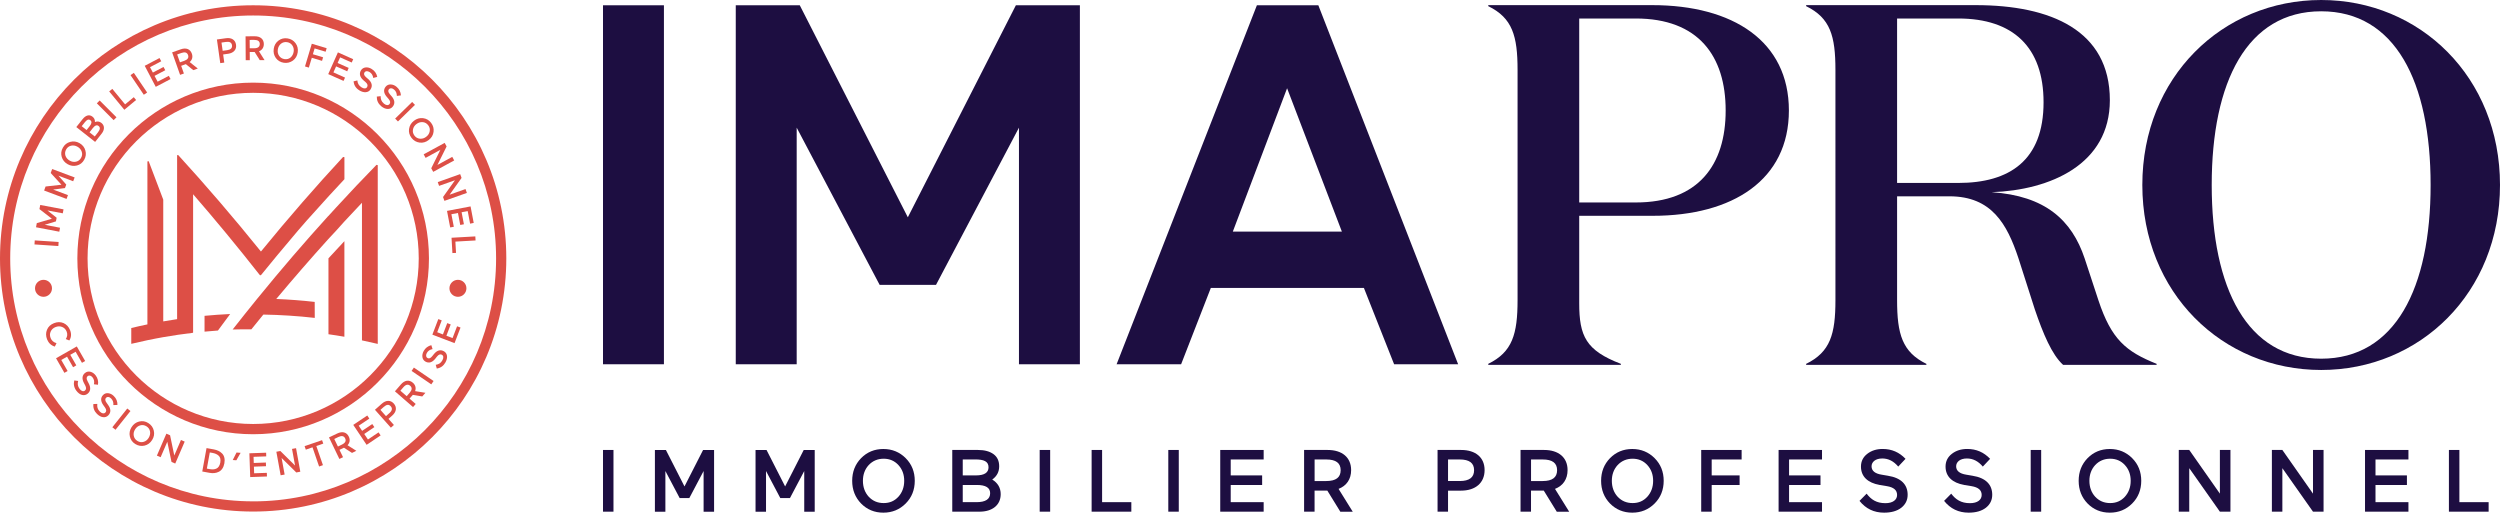 <?xml version="1.0" encoding="UTF-8"?><svg id="Layer_2" xmlns="http://www.w3.org/2000/svg" viewBox="0 0 856.8 175.69"><defs><style>.cls-1{fill:#dd4f46;}.cls-2{fill:#1d0e41;}</style></defs><g id="Layer_1-2"><g><g><path class="cls-2" d="m206.66,124.83V1.81h20.88v123.03h-20.88Z"/><path class="cls-2" d="m301.47,97.63l-28.43-53.88v81.08h-20.88V1.81h21.94l37.03,72.66L348.16,1.81h21.94v123.03h-20.88V43.75l-28.43,53.88h-19.31Z"/><path class="cls-2" d="m451.82,1.81l47.91,123.03h-21.94l-10.35-26.15h-52.47l-10.18,26.15h-22.11L430.76,1.81h21.06Zm-10.71,28.43l-18.6,49.14h37.38l-18.78-49.14Z"/><path class="cls-2" d="m541.23,73.97v29.94c0,11.27,2.29,16.2,14.27,20.78v.35h-45.44v-.35c8.28-4.05,10.04-10.21,10.04-21.84V23.95c0-11.62-1.76-17.79-10.04-21.84v-.35h56.18c27.65,0,46.85,12.33,46.85,36.1s-19.2,36.1-46.67,36.1h-25.18Zm19.37-4.58c21.49,0,30.82-12.86,30.82-31.52s-9.33-31.53-30.82-31.53h-19.37v63.05h19.37Z"/><path class="cls-2" d="m677.12,1.76c25.71,0,45.97,8.63,45.97,32.58,0,22.02-20.43,30.82-40.51,31.53,18.32,1.23,27.47,9.51,31.88,22.72l4.75,14.44c4.4,13.21,9.33,17.44,19.9,21.66v.35h-32.05c-3.87-3.52-6.87-10.74-9.69-19.02l-5.64-17.61c-3.87-11.62-9.16-21.13-23.6-21.13h-17.96v35.58c0,11.62,1.76,17.79,10.04,21.84v.35h-41.21v-.35c8.28-4.05,10.04-10.21,10.04-21.84V23.95c0-11.62-1.76-17.79-10.04-21.84v-.35h58.12Zm-26.95,60.94h20.96c17.61,0,29.24-7.75,29.24-27.65,0-18.84-10.39-28.71-29.24-28.71h-20.96v56.36Z"/><path class="cls-2" d="m795.51,126.8c-33.81,0-61.29-26.42-61.29-63.4S761.7,0,795.51,0s61.29,26.42,61.29,63.4-27.47,63.4-61.29,63.4Zm0-122.93c-25.36,0-37.51,24.13-37.51,59.53s12.15,59.53,37.51,59.53,37.51-24.13,37.51-59.53-12.15-59.53-37.51-59.53Z"/></g><g><path class="cls-2" d="m206.66,175.36v-21.15h3.59v21.15h-3.59Z"/><path class="cls-2" d="m232.93,170.69l-4.89-9.26v13.94h-3.59v-21.15h3.77l6.37,12.49,6.37-12.49h3.77v21.15h-3.59v-13.94l-4.89,9.26h-3.32Z"/><path class="cls-2" d="m267.42,170.69l-4.89-9.26v13.94h-3.59v-21.15h3.77l6.37,12.49,6.37-12.49h3.77v21.15h-3.59v-13.94l-4.89,9.26h-3.32Z"/><path class="cls-2" d="m295.11,157.02c2.05-2.08,4.59-3.14,7.63-3.14s5.58,1.06,7.66,3.14c2.08,2.08,3.11,4.68,3.11,7.76s-1.03,5.7-3.11,7.78-4.62,3.14-7.66,3.14-5.58-1.06-7.63-3.14c-2.02-2.08-3.05-4.68-3.05-7.78s1.03-5.67,3.05-7.76Zm2.62,13.22c1.36,1.45,3.05,2.17,5.13,2.17s3.71-.72,5.04-2.17c1.33-1.48,1.99-3.29,1.99-5.46s-.66-3.95-1.99-5.4c-1.33-1.45-3.02-2.17-5.04-2.17s-3.77.72-5.13,2.17c-1.33,1.45-1.99,3.26-1.99,5.4s.66,4.01,1.99,5.46Z"/><path class="cls-2" d="m326.36,175.36v-21.15h8.81c2.23,0,4.01.48,5.31,1.42,1.3.94,1.96,2.32,1.96,4.19s-.78,3.38-2.38,4.53c1.93,1.18,2.9,2.87,2.9,5.01,0,3.71-2.84,6-7.27,6h-9.32Zm3.59-17.89v5.46h4.5c2.9,0,4.34-.94,4.34-2.78,0-2.05-1.66-2.69-4.53-2.69h-4.32Zm0,14.63h4.71c3.11,0,4.68-1.03,4.68-3.08,0-1.87-1.51-2.81-4.56-2.81h-4.83v5.88Z"/><path class="cls-2" d="m356.32,175.36v-21.15h3.59v21.15h-3.59Z"/><path class="cls-2" d="m374.12,175.36v-21.15h3.59v17.89h10.02v3.26h-13.61Z"/><path class="cls-2" d="m400.4,175.36v-21.15h3.59v21.15h-3.59Z"/><path class="cls-2" d="m418.2,175.36v-21.15h14.88v3.26h-11.29v5.46h10.77v3.29h-10.77v5.88h11.29v3.26h-14.88Z"/><path class="cls-2" d="m459.35,175.36l-4.44-7.21h-4.38v7.21h-3.59v-21.15h8.06c4.98,0,8.06,2.56,8.06,6.91,0,3.11-1.57,5.37-4.31,6.43l4.86,7.82h-4.25Zm-8.81-17.89v7.39h4.01c3.29,0,4.92-1.24,4.92-3.71s-1.63-3.68-4.92-3.68h-4.01Z"/><path class="cls-2" d="m496.27,168.15v7.21h-3.59v-21.15h8.06c4.98,0,8.06,2.56,8.06,6.91s-3.11,7.03-8.06,7.03h-4.47Zm0-10.68v7.39h4.01c3.29,0,4.92-1.24,4.92-3.71s-1.63-3.68-4.92-3.68h-4.01Z"/><path class="cls-2" d="m533.53,175.36l-4.44-7.21h-4.38v7.21h-3.59v-21.15h8.06c4.98,0,8.06,2.56,8.06,6.91,0,3.11-1.57,5.37-4.31,6.43l4.86,7.82h-4.25Zm-8.81-17.89v7.39h4.01c3.29,0,4.92-1.24,4.92-3.71s-1.63-3.68-4.92-3.68h-4.01Z"/><path class="cls-2" d="m551.78,157.02c2.05-2.08,4.59-3.14,7.63-3.14s5.58,1.06,7.66,3.14c2.08,2.08,3.11,4.68,3.11,7.76s-1.03,5.7-3.11,7.78-4.62,3.14-7.66,3.14-5.58-1.06-7.63-3.14c-2.02-2.08-3.05-4.68-3.05-7.78s1.03-5.67,3.05-7.76Zm2.62,13.22c1.36,1.45,3.05,2.17,5.13,2.17s3.71-.72,5.04-2.17c1.33-1.48,1.99-3.29,1.99-5.46s-.66-3.95-1.99-5.4c-1.33-1.45-3.02-2.17-5.04-2.17s-3.77.72-5.13,2.17c-1.33,1.45-1.99,3.26-1.99,5.4s.66,4.01,1.99,5.46Z"/><path class="cls-2" d="m586.63,175.36h-3.59v-21.15h13.85v3.26h-10.26v5.46h9.57v3.29h-9.57v9.14Z"/><path class="cls-2" d="m609.56,175.36v-21.15h14.88v3.26h-11.29v5.46h10.77v3.29h-10.77v5.88h11.29v3.26h-14.88Z"/><path class="cls-2" d="m644.13,166.19c-4.01-.72-6.34-2.87-6.34-6.28,0-1.81.72-3.26,2.17-4.38,1.45-1.12,3.2-1.66,5.28-1.66,3.08,0,5.67,1.12,7.82,3.38l-2.5,2.66c-1.54-1.84-3.35-2.78-5.46-2.78-2.41,0-3.68,1.24-3.68,2.69,0,1.54,1.18,2.51,3.5,2.87l2.11.36c4.56.72,6.76,3.05,6.76,6.52,0,1.81-.72,3.29-2.17,4.44-1.45,1.12-3.41,1.69-5.91,1.69-3.47,0-6.28-1.36-8.42-4.04l2.44-2.47c1.54,2.02,3.38,3.26,6.43,3.26,2.56,0,4.01-1.15,4.01-2.81s-1.15-2.63-3.47-3.02l-2.56-.42Z"/><path class="cls-2" d="m673.12,166.19c-4.01-.72-6.34-2.87-6.34-6.28,0-1.81.72-3.26,2.17-4.38,1.45-1.12,3.2-1.66,5.28-1.66,3.08,0,5.67,1.12,7.82,3.38l-2.5,2.66c-1.54-1.84-3.35-2.78-5.46-2.78-2.41,0-3.68,1.24-3.68,2.69,0,1.54,1.18,2.51,3.5,2.87l2.11.36c4.56.72,6.76,3.05,6.76,6.52,0,1.81-.72,3.29-2.17,4.44-1.45,1.12-3.41,1.69-5.91,1.69-3.47,0-6.28-1.36-8.42-4.04l2.44-2.47c1.54,2.02,3.38,3.26,6.43,3.26,2.56,0,4.01-1.15,4.01-2.81s-1.15-2.63-3.47-3.02l-2.56-.42Z"/><path class="cls-2" d="m695.96,175.36v-21.15h3.59v21.15h-3.59Z"/><path class="cls-2" d="m715.45,157.02c2.05-2.08,4.59-3.14,7.63-3.14s5.58,1.06,7.66,3.14c2.08,2.08,3.11,4.68,3.11,7.76s-1.03,5.7-3.11,7.78-4.62,3.14-7.66,3.14-5.58-1.06-7.63-3.14c-2.02-2.08-3.05-4.68-3.05-7.78s1.03-5.67,3.05-7.76Zm2.62,13.22c1.36,1.45,3.05,2.17,5.13,2.17s3.71-.72,5.04-2.17c1.33-1.48,1.99-3.29,1.99-5.46s-.66-3.95-1.99-5.4c-1.33-1.45-3.02-2.17-5.04-2.17s-3.77.72-5.13,2.17c-1.33,1.45-1.99,3.26-1.99,5.4s.66,4.01,1.99,5.46Z"/><path class="cls-2" d="m760.8,175.36l-10.5-14.91v14.91h-3.59v-21.15h3.59l10.5,14.97v-14.97h3.62v21.15h-3.62Z"/><path class="cls-2" d="m792.71,175.36l-10.5-14.91v14.91h-3.59v-21.15h3.59l10.5,14.97v-14.97h3.62v21.15h-3.62Z"/><path class="cls-2" d="m810.54,175.36v-21.15h14.88v3.26h-11.29v5.46h10.77v3.29h-10.77v5.88h11.29v3.26h-14.88Z"/><path class="cls-2" d="m839.29,175.36v-21.15h3.59v17.89h10.02v3.26h-13.61Z"/></g><g><polygon class="cls-1" points="20.09 82.93 11.91 82.39 11.82 83.77 20 84.32 20.09 82.93"/><polygon class="cls-1" points="20.57 78.05 15.33 77.05 19.17 75.87 19.41 74.63 16.25 72.12 21.52 73.11 21.77 71.75 13.79 70.24 13.52 71.66 17.78 74.96 12.61 76.47 12.35 77.89 20.33 79.41 20.57 78.05"/><polygon class="cls-1" points="23.29 66.87 18.22 64.97 22.26 64.46 22.71 63.26 20.02 60.21 25.08 62.12 25.58 60.81 17.88 57.93 17.38 59.29 21.05 63.31 15.62 63.92 15.12 65.3 22.81 68.18 23.29 66.87"/><path class="cls-1" d="m23.17,56.27c1.05.59,2.11.73,3.19.45,1.1-.29,1.93-.94,2.5-1.97.58-1.02.71-2.07.4-3.16-.29-1.1-.97-1.93-2.01-2.54-1.03-.58-2.11-.72-3.2-.42-1.1.3-1.93.95-2.5,1.98-.59,1.02-.71,2.07-.4,3.16.31,1.06.98,1.91,2.02,2.49Zm-.49-5.07c.38-.68.95-1.1,1.68-1.27.74-.17,1.47-.05,2.2.36s1.21.98,1.45,1.7c.24.73.17,1.44-.23,2.11-.39.71-.96,1.13-1.7,1.31-.74.17-1.48.05-2.21-.37-.71-.41-1.2-.98-1.44-1.69-.22-.73-.15-1.45.25-2.14Z"/><path class="cls-1" d="m34.83,45.81c1.08-1.36,1.06-2.78-.07-3.68-.65-.51-1.39-.63-2.22-.31.03-.77-.24-1.36-.81-1.81-.57-.45-1.15-.59-1.75-.42-.59.17-1.17.6-1.7,1.28l-2.13,2.68,6.45,5.09,2.23-2.83Zm-6.83-2.56l1.05-1.32c.7-.87,1.28-1.23,1.91-.72.57.44.5,1.11-.2,1.99l-1.08,1.37-1.67-1.31Zm2.68,2.1l1.15-1.47c.73-.92,1.38-1.16,1.95-.71.63.48.56,1.21-.18,2.16l-1.12,1.44-1.8-1.42Z"/><polygon class="cls-1" points="39.92 40.2 34.16 34.44 33.19 35.41 38.94 41.18 39.92 40.2"/><polygon class="cls-1" points="46.64 34.27 45.85 33.31 42.87 35.77 38.49 30.46 37.42 31.33 42.61 37.62 46.64 34.27"/><rect class="cls-1" x="46.89" y="24.65" width="1.38" height="8.13" transform="translate(-7.92 31.6) rotate(-34.08)"/><polygon class="cls-1" points="58.45 27.1 57.86 25.99 54.02 28 52.96 26 56.64 24.07 56.05 22.95 52.39 24.87 51.41 23.02 55.26 21 54.67 19.89 49.6 22.55 53.38 29.76 58.45 27.1"/><path class="cls-1" d="m63.02,25.18l-.93-2.62,1.6-.58,2.55,2.06,1.55-.55-2.78-2.22c.86-.73,1.14-1.76.74-2.89-.56-1.59-2.01-2.13-3.82-1.47l-2.94,1.04,2.73,7.7,1.31-.46Zm-2.31-6.51l1.46-.52c1.2-.42,1.95-.18,2.27.7.33.91-.1,1.57-1.3,2l-1.47.51-.95-2.68Z"/><path class="cls-1" d="m76.86,21.44l-.38-2.77,1.71-.24c1.9-.27,2.95-1.46,2.7-3.12-.24-1.66-1.55-2.48-3.45-2.21l-3.1.43,1.15,8.11,1.38-.19Zm.58-7.07c1.26-.17,1.94.2,2.07,1.14.14.95-.42,1.51-1.67,1.69l-1.53.21-.4-2.82,1.53-.22Z"/><path class="cls-1" d="m85.61,20.63l-.02-2.8h1.69s1.74,2.77,1.74,2.77h1.64s-1.9-3.02-1.9-3.02c1.06-.41,1.66-1.3,1.66-2.5-.02-1.69-1.21-2.67-3.16-2.65l-3.1.02.05,8.19h1.39Zm1.5-6.96c1.27,0,1.92.47,1.92,1.41s-.62,1.45-1.88,1.46h-1.56l-.03-2.86,1.55-.02Z"/><path class="cls-1" d="m97.26,21.51c1.17.17,2.2-.09,3.13-.75.92-.68,1.46-1.62,1.64-2.8.18-1.19-.06-2.24-.74-3.16-.68-.91-1.59-1.46-2.74-1.64-1.19-.18-2.21.07-3.12.76-.89.67-1.44,1.61-1.61,2.79-.18,1.19.06,2.24.71,3.16.66.91,1.58,1.46,2.74,1.64Zm-2.04-4.58c.13-.82.49-1.47,1.08-1.95.61-.47,1.29-.65,2.09-.53.77.11,1.38.5,1.8,1.12.43.63.58,1.36.45,2.18-.14.83-.5,1.48-1.08,1.98-.59.48-1.29.64-2.06.53-.79-.12-1.4-.5-1.84-1.13-.43-.63-.57-1.36-.44-2.2Z"/><polygon class="cls-1" points="106.86 19.8 110.37 20.86 110.73 19.64 107.23 18.59 107.82 16.59 111.6 17.73 111.95 16.52 106.86 14.99 104.53 22.77 105.85 23.17 106.86 19.8"/><polygon class="cls-1" points="118.25 26.59 114.27 24.81 115.19 22.75 119 24.44 119.5 23.27 115.7 21.59 116.57 19.66 120.54 21.43 121.05 20.29 115.81 17.95 112.49 25.4 117.74 27.73 118.25 26.59"/><path class="cls-1" d="m123.11,30.95c.84.51,1.6.72,2.3.64.71-.07,1.26-.42,1.62-1.01.71-1.15.45-2.37-.91-3.54l-.63-.55c-.7-.58-.89-1.14-.58-1.66.3-.48.96-.62,1.76-.13.7.43,1.12,1.1,1.25,2.02l1.37-.37c-.24-1.19-.88-2.08-1.89-2.7-.69-.44-1.39-.61-2.1-.54-.7.08-1.23.42-1.6,1.01-.68,1.13-.35,2.31.82,3.36l.77.66c.68.6.85,1.17.52,1.71-.33.54-1.05.63-1.88.1-1.01-.63-1.36-1.39-1.46-2.39l-1.31.33c.16,1.32.8,2.34,1.95,3.04Z"/><path class="cls-1" d="m130.64,36.4c.75.61,1.48.92,2.19.94.72.03,1.3-.24,1.75-.78.85-1.04.77-2.28-.42-3.63l-.54-.62c-.6-.69-.71-1.26-.33-1.73.37-.44,1.05-.49,1.76.11.64.52.94,1.24.96,2.18l1.4-.18c-.09-1.19-.58-2.17-1.51-2.94-.61-.51-1.27-.78-1.99-.81-.71-.03-1.29.23-1.73.76-.85,1.03-.68,2.25.34,3.45l.66.77c.59.69.7,1.29.3,1.76-.42.49-1.13.47-1.9-.16-.91-.77-1.15-1.59-1.12-2.56l-1.33.14c-.03,1.32.47,2.42,1.51,3.29Z"/><polygon class="cls-1" points="136.39 41.63 142.22 35.94 141.25 34.95 135.42 40.64 136.39 41.63"/><path class="cls-1" d="m140.19,44.17c-.16,1.12.12,2.14.85,3.09.72.94,1.65,1.46,2.78,1.61,1.12.15,2.17-.16,3.12-.9.94-.71,1.51-1.64,1.65-2.79.15-1.13-.13-2.14-.85-3.09-.72-.94-1.64-1.46-2.78-1.6-1.11-.12-2.15.17-3.09.9-.96.74-1.51,1.67-1.67,2.78Zm2.55-1.66c.65-.51,1.36-.71,2.13-.66.77.08,1.39.43,1.88,1.07.48.62.65,1.3.52,2.06s-.53,1.39-1.19,1.89c-.66.52-1.38.73-2.14.67-.76-.06-1.38-.4-1.87-1.02-.49-.65-.68-1.34-.54-2.1.12-.74.52-1.39,1.2-1.91Z"/><polygon class="cls-1" points="145.86 54.11 150.93 51.34 147.8 57.67 148.47 58.9 155.66 54.99 155 53.76 149.91 56.53 153.06 50.19 152.4 48.97 145.2 52.89 145.86 54.11"/><polygon class="cls-1" points="150.48 63.7 155.92 61.78 151.84 67.52 152.31 68.84 160.01 66.12 159.54 64.79 154.09 66.73 158.19 60.98 157.71 59.67 150.03 62.41 150.48 63.7"/><polygon class="cls-1" points="154.29 77.95 155.53 77.72 154.7 73.42 156.95 72.99 157.73 77.1 158.99 76.86 158.2 72.74 160.29 72.35 161.11 76.65 162.35 76.4 161.27 70.74 153.2 72.28 154.29 77.95"/><polygon class="cls-1" points="155.05 86.73 156.29 86.67 156.07 82.8 162.99 82.41 162.9 81.02 154.75 81.48 155.05 86.73"/><path class="cls-1" d="m17.35,115.85c-.31-.78-.3-1.51.02-2.22.31-.71.87-1.23,1.66-1.54.8-.31,1.56-.33,2.28-.03.71.29,1.24.82,1.53,1.57.35.89.26,1.74-.29,2.57l1.21.49c.68-1.08.77-2.27.25-3.55-.45-1.14-1.19-1.93-2.22-2.41-1.03-.44-2.13-.44-3.3.03-1.16.46-1.96,1.2-2.38,2.25-.44,1.04-.42,2.14.03,3.31.51,1.25,1.39,2.08,2.65,2.46l.58-1.17c-.99-.28-1.66-.85-2.02-1.75Z"/><polygon class="cls-1" points="25.05 125.85 26.15 125.21 24.08 121.6 25.92 120.55 28.09 124.35 29.18 123.72 26.32 118.73 19.21 122.78 22.07 127.78 23.17 127.15 21 123.37 22.98 122.24 25.05 125.85"/><path class="cls-1" d="m32.18,131.7l1.4.16c.19-1.19-.08-2.25-.79-3.2-.49-.64-1.07-1.05-1.75-1.24-.69-.18-1.3-.06-1.86.37-1.05.79-1.16,2.02-.44,3.42l.47.89c.42.81.37,1.39-.11,1.77-.51.4-1.2.22-1.8-.57-.71-.94-.77-1.8-.51-2.74l-1.34-.17c-.31,1.29-.07,2.48.73,3.53.59.78,1.24,1.25,1.92,1.43.69.17,1.32.05,1.87-.37,1.07-.82,1.26-2.05.42-3.61l-.38-.74c-.44-.79-.41-1.38.06-1.74.44-.34,1.12-.25,1.69.5.49.65.64,1.43.43,2.33Z"/><path class="cls-1" d="m38.1,136.59c.58.57.83,1.32.75,2.24l1.4-.05c.03-1.21-.38-2.21-1.24-3.04-.57-.57-1.19-.89-1.89-.97-.71-.09-1.3.1-1.79.61-.92.94-.85,2.15.05,3.43l.58.81c.53.74.58,1.33.15,1.77-.45.45-1.16.38-1.87-.31-.84-.83-1.01-1.67-.89-2.64l-1.34.02c-.14,1.32.27,2.45,1.23,3.39.69.67,1.39,1.05,2.08,1.12.71.09,1.31-.12,1.8-.62.94-.96.96-2.19-.1-3.62l-.48-.68c-.54-.73-.6-1.3-.18-1.73.38-.4,1.07-.41,1.73.25Z"/><polygon class="cls-1" points="43.62 140 38.5 146.43 39.59 147.29 44.71 140.87 43.62 140"/><path class="cls-1" d="m50.84,145c-1-.64-2.06-.8-3.16-.53-1.09.27-1.96.92-2.6,1.93-.63,1.01-.83,2.08-.58,3.18.25,1.11.86,1.98,1.87,2.6,1,.62,2.06.79,3.16.54,1.11-.27,1.98-.91,2.61-1.93.64-1.01.83-2.08.57-3.19-.26-1.12-.88-1.97-1.88-2.6Zm.12,5.05c-.44.72-1.03,1.18-1.77,1.39-.73.21-1.44.09-2.1-.32-.69-.42-1.1-1-1.25-1.76-.14-.75,0-1.48.46-2.21.44-.71,1.03-1.16,1.76-1.37.74-.21,1.45-.1,2.14.33.66.41,1.07.99,1.21,1.74.14.76-.02,1.48-.45,2.19Z"/><polygon class="cls-1" points="59.73 156.11 58.29 149.18 57.02 148.63 53.77 156.15 55.05 156.7 57.34 151.4 58.78 158.31 60.06 158.87 63.3 151.35 62.02 150.79 59.73 156.11"/><path class="cls-1" d="m73.28,154.02l-2.5-.45-1.46,8.02,2.51.46c1.13.21,2.18.12,3.12-.35.97-.44,1.69-1.46,1.95-2.93.26-1.45-.05-2.63-.8-3.37-.73-.73-1.67-1.17-2.82-1.38Zm2.22,4.5c-.2,1.1-.68,1.8-1.39,2.1-.69.3-1.41.31-2.33.14l-.89-.16,1.01-5.54.88.15c.93.17,1.6.46,2.14.95.56.49.77,1.31.58,2.36Z"/><polygon class="cls-1" points="79.77 157.66 81 157.75 82.46 155.19 81.06 155.09 79.77 157.66"/><polygon class="cls-1" points="87.1 162.2 87.02 159.93 91.17 159.78 91.12 158.52 86.97 158.67 86.9 156.56 91.24 156.41 91.21 155.15 85.47 155.35 85.75 163.5 91.49 163.3 91.45 162.05 87.1 162.2"/><polygon class="cls-1" points="100.08 153.85 101.12 159.55 96.08 154.57 94.71 154.82 96.18 162.89 97.55 162.64 96.51 156.96 101.55 161.93 102.92 161.66 101.46 153.6 100.08 153.85"/><polygon class="cls-1" points="110.38 150.85 104.39 152.9 104.81 154.11 107.1 153.3 109.36 159.88 110.68 159.42 108.41 152.86 110.79 152.03 110.38 150.85"/><path class="cls-1" d="m119.54,149.63c-.73-1.53-2.23-1.9-3.97-1.06l-2.82,1.34,3.56,7.38,1.26-.6-1.22-2.52,1.53-.73,2.76,1.78,1.48-.72-3.01-1.91c.78-.83.95-1.88.43-2.95Zm-2.34,2.73l-1.39.68-1.25-2.59,1.4-.68c1.14-.54,1.92-.38,2.33.47.42.85.05,1.57-1.09,2.12Z"/><polygon class="cls-1" points="126.1 150.62 124.83 148.73 128.3 146.38 127.59 145.33 124.11 147.66 122.94 145.9 126.58 143.46 125.87 142.4 121.07 145.62 125.64 152.45 130.45 149.23 129.74 148.18 126.1 150.62"/><path class="cls-1" d="m134.96,138.3c-1.12-1.26-2.68-1.21-4.12.07l-2.34,2.07,5.46,6.14,1.04-.93-1.86-2.09,1.3-1.15c1.44-1.26,1.65-2.85.52-4.11Zm-1.51,3.28l-1.16,1.04-1.91-2.15,1.17-1.03c.96-.85,1.74-.91,2.37-.19.64.71.49,1.49-.47,2.34Z"/><path class="cls-1" d="m141.47,131.15c-1.27-1.1-2.81-.86-4.08.61l-2.04,2.35,6.21,5.4.91-1.06-2.11-1.83,1.12-1.29,3.24.54,1.08-1.25-3.53-.57c.39-1.07.12-2.11-.79-2.9Zm-1.06,3.44l-1.02,1.19-2.17-1.88,1.02-1.18c.84-.97,1.61-1.13,2.34-.51.72.64.67,1.43-.17,2.39Z"/><rect class="cls-1" x="144.13" y="124.77" width="1.39" height="8.17" transform="translate(-43.23 175.88) rotate(-55.7)"/><path class="cls-1" d="m152.12,120.38c-1.17-.66-2.37-.35-3.47,1.05l-.52.64c-.56.72-1.11.92-1.62.64-.49-.28-.67-.93-.22-1.75.39-.71,1.05-1.15,1.96-1.32l-.43-1.35c-1.17.3-2.03.97-2.61,2-.39.71-.54,1.4-.44,2.1.11.7.46,1.21,1.07,1.55,1.16.64,2.31.26,3.31-.97l.62-.78c.58-.71,1.13-.91,1.67-.61.56.31.68,1.02.19,1.88-.57,1.04-1.32,1.43-2.3,1.57l.37,1.28c1.32-.21,2.29-.91,2.95-2.08.47-.85.65-1.61.54-2.31-.11-.71-.48-1.22-1.09-1.56Z"/><polygon class="cls-1" points="155.1 115.87 152.99 115.06 154.47 111.19 153.28 110.74 151.8 114.61 149.84 113.86 151.39 109.8 150.22 109.36 148.18 114.69 155.78 117.6 157.83 112.26 156.65 111.82 155.1 115.87"/><path class="cls-1" d="m112.5,74.03c-8.06,8.88-16.17,18.3-24.28,28.27,0,0-.02,0-.03,0v.03c-2.82,3.47-5.64,7-8.46,10.6,2.14-.06,4.29-.09,6.42-.07,1.37-1.7,2.73-3.38,4.1-5.05,5.88.1,11.75.47,17.62,1.14,0-1.82-.02-3.65-.02-5.48-4.38-.5-8.78-.83-13.17-1.01,5.96-7.13,11.91-13.97,17.82-20.51,0,.06,5.46-5.88,5.46-5.97,2.03-2.19,4.06-4.37,6.09-6.49v36.6s0,0-.01,0c0,1.83,0,3.65.01,5.48v5.08c1.81.38,3.61.78,5.41,1.21v-61.27c-.14-.03-.29-.07-.43-.1-4.62,4.73-9.28,9.64-13.95,14.74-.86.92-2.58,2.81-2.58,2.83Z"/><path class="cls-1" d="m118.03,53.87c-.15-.03-.3-.05-.44-.08-9.32,10.07-18.74,20.87-28.16,32.41-9.49-11.77-18.97-22.79-28.37-33.07-.12.02-.24.03-.36.05v56.2c-1.59.24-3.17.49-4.75.77v-41.73c-1.67-4.41-3.33-8.81-5-13.18-.14.03-.29.06-.43.09v55.85c-1.85.38-3.69.79-5.53,1.24v5.42c1.86-.45,3.72-.86,5.58-1.25.88-.18,1.76-.36,2.64-.53.05,0,.1-.02.15-.03.85-.16,1.7-.32,2.55-.47,3.38-.59,6.77-1.09,10.17-1.49v-.07s.07,0,.1-.01v-47.42c7.6,8.76,15.25,18.01,22.89,27.74.12,0,.24,0,.36,0,3.7-4.57,7.4-9.03,11.09-13.37-.02-.02,3.02-3.57,4.56-5.31,2.41-2.71,5.24-5.86,7.64-8.47,0,0,0,0,0,0,1.78-1.94,3.56-3.85,5.32-5.74v-7.57Z"/><path class="cls-1" d="m118.03,82.65c-1.81,1.93-3.63,3.89-5.46,5.88,0,5.18,0,25.9,0,26.02,1.83.26,3.65.54,5.46.86v-32.76Z"/><path class="cls-1" d="m70.11,113.66c1.52-.14,3.05-.27,4.58-.38,1.39-1.9,2.79-3.79,4.19-5.66-2.92.14-5.86.34-8.78.62v5.42Z"/><path class="cls-1" d="m86.76,28.32c-33.22,0-60.25,27.03-60.25,60.25s27.03,60.25,60.25,60.25,60.25-27.03,60.25-60.25-27.03-60.25-60.25-60.25Zm0,116.99c-31.29,0-56.75-25.46-56.75-56.75s25.46-56.75,56.75-56.75,56.75,25.46,56.75,56.75-25.46,56.75-56.75,56.75Z"/><path class="cls-1" d="m86.76,1.81C38.92,1.81,0,40.73,0,88.56s38.92,86.76,86.76,86.76,86.76-38.92,86.76-86.76S134.59,1.81,86.76,1.81Zm0,170.01c-45.91,0-83.26-37.35-83.26-83.26S40.85,5.31,86.76,5.31s83.26,37.35,83.26,83.26-37.35,83.26-83.26,83.26Z"/><path class="cls-1" d="m17.82,98.81c0-1.61-1.3-2.91-2.91-2.91s-2.91,1.3-2.91,2.91,1.3,2.91,2.91,2.91,2.91-1.3,2.91-2.91Z"/><path class="cls-1" d="m156.94,95.9c-1.61,0-2.91,1.3-2.91,2.91s1.3,2.91,2.91,2.91,2.91-1.3,2.91-2.91-1.3-2.91-2.91-2.91Z"/></g></g></g></svg>